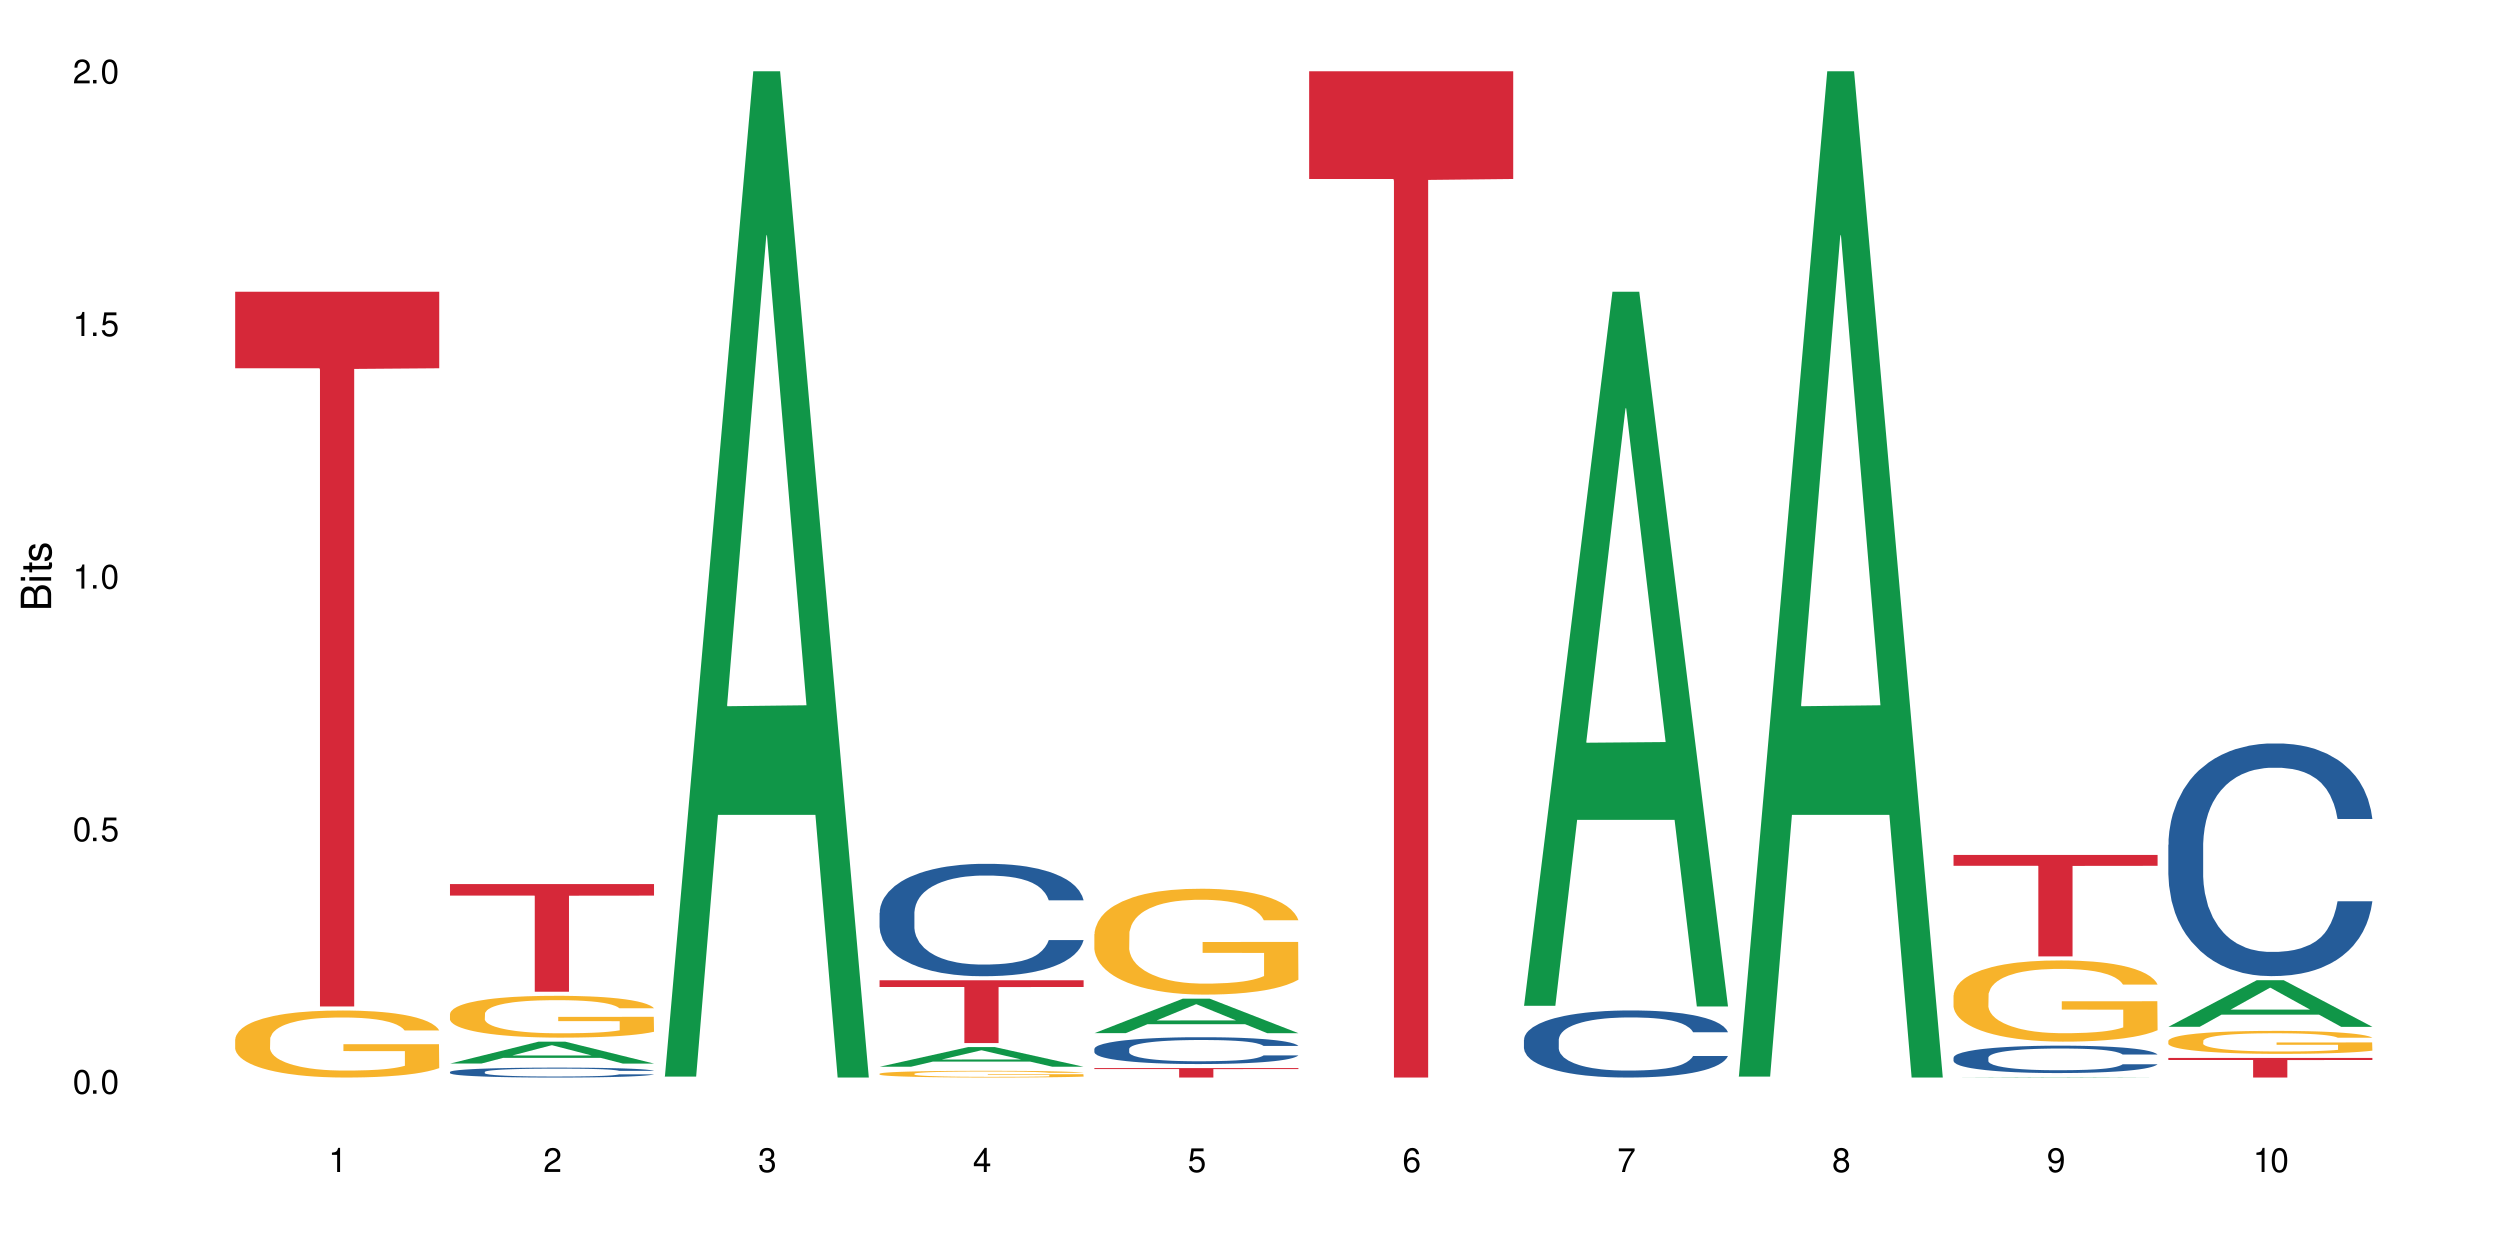 <?xml version="1.0" encoding="UTF-8"?>
<svg xmlns="http://www.w3.org/2000/svg" xmlns:xlink="http://www.w3.org/1999/xlink" width="720" height="360" viewBox="0 0 720 360">
<defs>
<g>
<g id="glyph-0-0">
</g>
<g id="glyph-0-1">
<path d="M 2.641 -6.938 C 2 -6.938 1.422 -6.656 1.078 -6.172 C 0.641 -5.562 0.406 -4.641 0.406 -3.359 C 0.406 -1.016 1.188 0.219 2.641 0.219 C 4.078 0.219 4.859 -1.016 4.859 -3.297 C 4.859 -4.641 4.656 -5.547 4.203 -6.172 C 3.844 -6.656 3.281 -6.938 2.641 -6.938 Z M 2.641 -6.188 C 3.547 -6.188 4 -5.25 4 -3.375 C 4 -1.406 3.562 -0.484 2.625 -0.484 C 1.734 -0.484 1.281 -1.438 1.281 -3.344 C 1.281 -5.25 1.734 -6.188 2.641 -6.188 Z M 2.641 -6.188 "/>
</g>
<g id="glyph-0-2">
<path d="M 1.828 -1 L 0.828 -1 L 0.828 0 L 1.828 0 Z M 1.828 -1 "/>
</g>
<g id="glyph-0-3">
<path d="M 4.562 -6.797 L 1.062 -6.797 L 0.547 -3.094 L 1.328 -3.094 C 1.719 -3.562 2.047 -3.734 2.578 -3.734 C 3.484 -3.734 4.062 -3.109 4.062 -2.094 C 4.062 -1.125 3.484 -0.531 2.578 -0.531 C 1.828 -0.531 1.375 -0.906 1.188 -1.672 L 0.328 -1.672 C 0.453 -1.109 0.547 -0.844 0.75 -0.594 C 1.125 -0.078 1.828 0.219 2.594 0.219 C 3.969 0.219 4.922 -0.781 4.922 -2.219 C 4.922 -3.562 4.031 -4.484 2.719 -4.484 C 2.25 -4.484 1.859 -4.359 1.469 -4.062 L 1.734 -5.969 L 4.562 -5.969 Z M 4.562 -6.797 "/>
</g>
<g id="glyph-0-4">
<path d="M 2.484 -4.938 L 2.484 0 L 3.328 0 L 3.328 -6.938 L 2.766 -6.938 C 2.469 -5.875 2.281 -5.734 0.984 -5.562 L 0.984 -4.938 Z M 2.484 -4.938 "/>
</g>
<g id="glyph-0-5">
<path d="M 4.859 -0.828 L 1.281 -0.828 C 1.359 -1.406 1.672 -1.781 2.5 -2.281 L 3.469 -2.828 C 4.406 -3.344 4.906 -4.062 4.906 -4.906 C 4.906 -5.484 4.672 -6.031 4.266 -6.406 C 3.859 -6.766 3.375 -6.938 2.719 -6.938 C 1.859 -6.938 1.219 -6.625 0.844 -6.031 C 0.609 -5.672 0.5 -5.234 0.484 -4.531 L 1.328 -4.531 C 1.359 -5.016 1.406 -5.281 1.531 -5.516 C 1.75 -5.938 2.188 -6.203 2.703 -6.203 C 3.469 -6.203 4.031 -5.641 4.031 -4.891 C 4.031 -4.344 3.719 -3.859 3.125 -3.516 L 2.234 -3 C 0.812 -2.172 0.406 -1.531 0.328 -0.016 L 4.859 -0.016 Z M 4.859 -0.828 "/>
</g>
<g id="glyph-0-6">
<path d="M 2.125 -3.188 L 2.578 -3.188 C 3.5 -3.188 3.984 -2.766 3.984 -1.922 C 3.984 -1.062 3.469 -0.531 2.594 -0.531 C 1.656 -0.531 1.203 -1 1.156 -2.016 L 0.312 -2.016 C 0.344 -1.453 0.438 -1.094 0.609 -0.781 C 0.953 -0.109 1.625 0.219 2.547 0.219 C 3.953 0.219 4.859 -0.625 4.859 -1.938 C 4.859 -2.828 4.516 -3.297 3.703 -3.594 C 4.344 -3.844 4.656 -4.328 4.656 -5.031 C 4.656 -6.219 3.875 -6.938 2.578 -6.938 C 1.203 -6.938 0.484 -6.172 0.453 -4.703 L 1.297 -4.703 C 1.312 -5.125 1.344 -5.359 1.453 -5.578 C 1.641 -5.969 2.062 -6.203 2.594 -6.203 C 3.344 -6.203 3.797 -5.75 3.797 -5 C 3.797 -4.516 3.609 -4.219 3.25 -4.047 C 3.016 -3.953 2.703 -3.922 2.125 -3.906 Z M 2.125 -3.188 "/>
</g>
<g id="glyph-0-7">
<path d="M 3.141 -1.672 L 3.141 0 L 3.984 0 L 3.984 -1.672 L 4.984 -1.672 L 4.984 -2.438 L 3.984 -2.438 L 3.984 -6.938 L 3.359 -6.938 L 0.266 -2.578 L 0.266 -1.672 Z M 3.141 -2.438 L 1 -2.438 L 3.141 -5.5 Z M 3.141 -2.438 "/>
</g>
<g id="glyph-0-8">
<path d="M 4.781 -5.125 C 4.609 -6.266 3.891 -6.938 2.844 -6.938 C 2.094 -6.938 1.422 -6.578 1.031 -5.953 C 0.594 -5.266 0.406 -4.422 0.406 -3.172 C 0.406 -2 0.578 -1.25 0.984 -0.641 C 1.359 -0.078 1.953 0.219 2.703 0.219 C 3.984 0.219 4.922 -0.75 4.922 -2.094 C 4.922 -3.375 4.062 -4.281 2.844 -4.281 C 2.172 -4.281 1.641 -4.031 1.281 -3.516 C 1.281 -5.234 1.828 -6.188 2.797 -6.188 C 3.391 -6.188 3.797 -5.797 3.938 -5.125 Z M 2.734 -3.531 C 3.547 -3.531 4.062 -2.953 4.062 -2.031 C 4.062 -1.156 3.484 -0.531 2.703 -0.531 C 1.922 -0.531 1.328 -1.188 1.328 -2.078 C 1.328 -2.938 1.906 -3.531 2.734 -3.531 Z M 2.734 -3.531 "/>
</g>
<g id="glyph-0-9">
<path d="M 4.984 -6.797 L 0.438 -6.797 L 0.438 -5.969 L 4.109 -5.969 C 2.5 -3.656 1.828 -2.234 1.328 0 L 2.219 0 C 2.594 -2.172 3.453 -4.047 4.984 -6.094 Z M 4.984 -6.797 "/>
</g>
<g id="glyph-0-10">
<path d="M 3.75 -3.656 C 4.469 -4.094 4.688 -4.438 4.688 -5.078 C 4.688 -6.172 3.844 -6.938 2.641 -6.938 C 1.438 -6.938 0.594 -6.172 0.594 -5.094 C 0.594 -4.438 0.812 -4.094 1.516 -3.656 C 0.734 -3.266 0.359 -2.703 0.359 -1.922 C 0.359 -0.656 1.281 0.219 2.641 0.219 C 3.984 0.219 4.922 -0.656 4.922 -1.922 C 4.922 -2.703 4.531 -3.266 3.75 -3.656 Z M 2.641 -6.188 C 3.359 -6.188 3.812 -5.75 3.812 -5.062 C 3.812 -4.406 3.344 -3.984 2.641 -3.984 C 1.922 -3.984 1.453 -4.406 1.453 -5.078 C 1.453 -5.75 1.922 -6.188 2.641 -6.188 Z M 2.641 -3.266 C 3.484 -3.266 4.062 -2.719 4.062 -1.906 C 4.062 -1.078 3.484 -0.531 2.625 -0.531 C 1.797 -0.531 1.219 -1.094 1.219 -1.906 C 1.219 -2.719 1.781 -3.266 2.641 -3.266 Z M 2.641 -3.266 "/>
</g>
<g id="glyph-0-11">
<path d="M 0.516 -1.578 C 0.672 -0.453 1.406 0.219 2.438 0.219 C 3.188 0.219 3.859 -0.141 4.266 -0.766 C 4.688 -1.453 4.891 -2.297 4.891 -3.547 C 4.891 -4.719 4.703 -5.453 4.312 -6.078 C 3.938 -6.641 3.344 -6.938 2.594 -6.938 C 1.297 -6.938 0.359 -5.969 0.359 -4.625 C 0.359 -3.344 1.234 -2.453 2.453 -2.453 C 3.094 -2.453 3.578 -2.672 4.016 -3.203 C 4 -1.484 3.469 -0.531 2.5 -0.531 C 1.906 -0.531 1.484 -0.906 1.359 -1.578 Z M 2.578 -6.203 C 3.375 -6.203 3.969 -5.531 3.969 -4.641 C 3.969 -3.797 3.391 -3.188 2.547 -3.188 C 1.734 -3.188 1.234 -3.766 1.234 -4.688 C 1.234 -5.562 1.797 -6.203 2.578 -6.203 Z M 2.578 -6.203 "/>
</g>
<g id="glyph-1-0">
</g>
<g id="glyph-1-1">
<path d="M 0 -0.953 L 0 -4.891 C 0 -5.719 -0.234 -6.344 -0.734 -6.797 C -1.188 -7.234 -1.812 -7.469 -2.5 -7.469 C -3.547 -7.469 -4.188 -7 -4.625 -5.875 C -4.984 -6.688 -5.625 -7.094 -6.531 -7.094 C -7.172 -7.094 -7.734 -6.859 -8.141 -6.391 C -8.562 -5.922 -8.75 -5.344 -8.75 -4.5 L -8.75 -0.953 Z M -4.984 -2.062 L -7.766 -2.062 L -7.766 -4.219 C -7.766 -4.844 -7.688 -5.203 -7.453 -5.5 C -7.219 -5.812 -6.859 -5.969 -6.375 -5.969 C -5.891 -5.969 -5.531 -5.812 -5.297 -5.5 C -5.062 -5.203 -4.984 -4.844 -4.984 -4.219 Z M -0.984 -2.062 L -4 -2.062 L -4 -4.781 C -4 -5.766 -3.438 -6.359 -2.484 -6.359 C -1.547 -6.359 -0.984 -5.766 -0.984 -4.781 Z M -0.984 -2.062 "/>
</g>
<g id="glyph-1-2">
<path d="M -6.281 -1.797 L -6.281 -0.797 L 0 -0.797 L 0 -1.797 Z M -8.75 -1.797 L -8.75 -0.797 L -7.484 -0.797 L -7.484 -1.797 Z M -8.75 -1.797 "/>
</g>
<g id="glyph-1-3">
<path d="M -6.281 -3.047 L -6.281 -2.016 L -8.016 -2.016 L -8.016 -1.016 L -6.281 -1.016 L -6.281 -0.172 L -5.469 -0.172 L -5.469 -1.016 L -0.719 -1.016 C -0.078 -1.016 0.281 -1.453 0.281 -2.234 C 0.281 -2.5 0.25 -2.719 0.188 -3.047 L -0.641 -3.047 C -0.609 -2.906 -0.594 -2.766 -0.594 -2.562 C -0.594 -2.141 -0.719 -2.016 -1.156 -2.016 L -5.469 -2.016 L -5.469 -3.047 Z M -6.281 -3.047 "/>
</g>
<g id="glyph-1-4">
<path d="M -4.531 -5.25 C -5.766 -5.25 -6.469 -4.422 -6.469 -2.969 C -6.469 -1.516 -5.719 -0.562 -4.547 -0.562 C -3.562 -0.562 -3.094 -1.062 -2.734 -2.562 L -2.516 -3.484 C -2.344 -4.188 -2.094 -4.469 -1.641 -4.469 C -1.047 -4.469 -0.641 -3.875 -0.641 -3 C -0.641 -2.453 -0.797 -2 -1.062 -1.75 C -1.25 -1.594 -1.422 -1.531 -1.875 -1.469 L -1.875 -0.406 C -0.422 -0.453 0.281 -1.266 0.281 -2.922 C 0.281 -4.5 -0.5 -5.516 -1.719 -5.516 C -2.656 -5.516 -3.172 -4.984 -3.469 -3.734 L -3.703 -2.766 C -3.891 -1.953 -4.156 -1.609 -4.594 -1.609 C -5.188 -1.609 -5.547 -2.125 -5.547 -2.938 C -5.547 -3.75 -5.203 -4.172 -4.531 -4.203 Z M -4.531 -5.25 "/>
</g>
</g>
</defs>
<rect x="-72" y="-36" width="864" height="432" fill="rgb(100%, 100%, 100%)" fill-opacity="1"/>
<path fill-rule="nonzero" fill="rgb(96.863%, 70.196%, 16.863%)" fill-opacity="1" d="M 67.73 299.293 L 67.801 299.277 L 67.801 298.922 L 68.09 298.129 L 68.805 297.035 L 69.738 296.137 L 70.742 295.434 L 71.387 295.062 L 72.461 294.531 L 73.395 294.145 L 75.758 293.352 L 78.77 292.609 L 80.418 292.293 L 82.281 291.992 L 84.93 291.66 L 86.148 291.535 L 89.875 291.254 L 94.105 291.078 L 98.762 291.023 L 100.914 291.043 L 103.852 291.113 L 107.863 291.305 L 110.16 291.484 L 111.949 291.66 L 113.812 291.887 L 116.105 292.242 L 118.258 292.664 L 119.977 293.086 L 121.695 293.617 L 123.129 294.18 L 124.348 294.797 L 125.422 295.539 L 126.07 296.156 L 126.5 296.773 L 116.535 296.773 L 115.965 296.156 L 115.32 295.68 L 114.242 295.098 L 113.168 294.676 L 112.094 294.34 L 110.086 293.879 L 108.367 293.598 L 106.215 293.352 L 104.137 293.191 L 101.773 293.086 L 100.34 293.051 L 96.543 293.051 L 93.102 293.176 L 91.094 293.316 L 89.66 293.457 L 87.656 293.723 L 86.438 293.934 L 85.719 294.074 L 83.57 294.621 L 82.137 295.113 L 81.348 295.449 L 80.344 295.98 L 79.629 296.453 L 78.84 297.16 L 78.41 297.688 L 77.836 298.887 L 77.766 302.062 L 77.98 302.734 L 78.41 303.457 L 78.984 304.09 L 79.844 304.762 L 80.703 305.273 L 82.207 305.961 L 83.496 306.418 L 84.5 306.719 L 86.438 307.195 L 87.227 307.352 L 89.09 307.668 L 91.023 307.918 L 93.387 308.129 L 95.18 308.234 L 98.047 308.32 L 101.703 308.32 L 106 308.215 L 108.727 308.074 L 110.59 307.934 L 111.809 307.812 L 113.312 307.617 L 114.387 307.441 L 115.391 307.246 L 116.609 306.945 L 116.609 302.734 L 98.906 302.715 L 98.906 300.738 L 126.426 300.723 L 126.5 307.617 L 124.992 308.094 L 123.129 308.551 L 121.34 308.902 L 119.477 309.203 L 116.824 309.539 L 114.672 309.75 L 111.375 309.996 L 108.367 310.156 L 105.215 310.262 L 102.418 310.316 L 99.121 310.332 L 96.184 310.297 L 93.031 310.191 L 90.52 310.051 L 88.227 309.875 L 85.934 309.645 L 83.066 309.273 L 81.203 308.977 L 79.27 308.605 L 77.336 308.164 L 75.613 307.688 L 74.469 307.316 L 73.32 306.895 L 72.102 306.363 L 70.957 305.766 L 70.098 305.219 L 69.309 304.602 L 68.734 304.02 L 68.16 303.227 L 67.875 302.59 L 67.73 302.043 Z M 67.73 299.293 "/>
<path fill-rule="nonzero" fill="rgb(83.922%, 15.686%, 22.353%)" fill-opacity="1" d="M 67.73 84.027 L 126.5 84.027 L 126.5 106.059 L 102.008 106.254 L 102.008 289.859 L 92.152 289.859 L 92.152 106.445 L 92.008 106.059 L 67.73 106.059 Z M 67.73 84.027 "/>
<path fill-rule="nonzero" fill="rgb(6.275%, 58.824%, 28.235%)" fill-opacity="1" d="M 129.594 306.305 L 129.656 306.301 L 155.082 300.004 L 162.805 300.004 L 188.359 306.312 L 179.383 306.312 L 172.977 304.664 L 144.91 304.664 L 138.633 306.305 L 129.594 306.305 L 147.613 303.984 L 170.402 303.977 L 159.039 301.035 L 158.914 301.031 L 158.789 301.047 L 147.547 303.977 L 147.613 303.984 Z M 129.594 306.305 "/>
<path fill-rule="nonzero" fill="rgb(14.51%, 36.078%, 60%)" fill-opacity="1" d="M 129.594 308.719 L 129.664 308.715 L 129.664 308.652 L 129.879 308.555 L 130.379 308.43 L 130.883 308.344 L 132.172 308.188 L 133.965 308.039 L 135.828 307.926 L 137.188 307.855 L 138.406 307.805 L 141.203 307.707 L 142.992 307.656 L 144.93 307.613 L 147.293 307.57 L 149.016 307.543 L 152.883 307.5 L 155.75 307.484 L 157.973 307.477 L 162.773 307.477 L 165.641 307.484 L 167.719 307.5 L 170.012 307.52 L 171.949 307.543 L 175.316 307.602 L 178.324 307.672 L 179.688 307.715 L 181.836 307.797 L 183.484 307.875 L 184.633 307.941 L 185.922 308.039 L 187.07 308.156 L 187.93 308.289 L 188.359 308.402 L 178.324 308.402 L 177.824 308.297 L 177.25 308.215 L 176.176 308.109 L 175.102 308.035 L 173.598 307.957 L 172.234 307.91 L 170.371 307.859 L 168.723 307.828 L 167.004 307.805 L 165.355 307.789 L 162.199 307.773 L 158.547 307.773 L 157.184 307.777 L 154.391 307.797 L 152.883 307.816 L 150.734 307.852 L 149.23 307.887 L 147.438 307.941 L 146.219 307.984 L 144.715 308.051 L 143.641 308.113 L 142.422 308.199 L 141.703 308.262 L 141.059 308.336 L 140.484 308.422 L 140.055 308.516 L 139.77 308.609 L 139.625 308.703 L 139.625 309.109 L 139.77 309.203 L 140.129 309.312 L 141.059 309.473 L 142.422 309.613 L 143.996 309.723 L 145.504 309.801 L 146.363 309.836 L 147.508 309.879 L 149.301 309.93 L 151.879 309.98 L 153.387 310.004 L 155.68 310.023 L 158.043 310.035 L 161.199 310.035 L 163.992 310.023 L 165.855 310.012 L 167.789 309.988 L 170.441 309.945 L 172.09 309.902 L 173.523 309.855 L 174.598 309.805 L 175.316 309.762 L 176.391 309.684 L 177.25 309.594 L 177.895 309.5 L 178.324 309.414 L 188.359 309.414 L 187.93 309.516 L 187.285 309.621 L 186.641 309.695 L 185.637 309.785 L 184.488 309.867 L 182.84 309.957 L 181.48 310.02 L 179.688 310.086 L 178.039 310.133 L 176.246 310.18 L 173.598 310.23 L 171.875 310.258 L 170.012 310.281 L 167.789 310.301 L 164.996 310.32 L 161.984 310.328 L 159.191 310.332 L 156.18 310.328 L 153.957 310.316 L 151.02 310.293 L 147.367 310.246 L 144.715 310.195 L 142.637 310.148 L 140.844 310.094 L 138.836 310.023 L 136.258 309.91 L 134.68 309.82 L 133.605 309.746 L 132.387 309.645 L 131.527 309.555 L 130.523 309.406 L 129.809 309.223 L 129.594 309.078 Z M 129.594 308.719 "/>
<path fill-rule="nonzero" fill="rgb(96.863%, 70.196%, 16.863%)" fill-opacity="1" d="M 129.594 291.953 L 129.664 291.941 L 129.664 291.723 L 129.949 291.227 L 130.668 290.543 L 131.598 289.984 L 132.602 289.543 L 133.246 289.312 L 134.32 288.98 L 135.254 288.738 L 137.617 288.246 L 140.629 287.781 L 142.277 287.582 L 144.141 287.398 L 146.793 287.188 L 148.012 287.109 L 151.738 286.934 L 155.965 286.824 L 160.625 286.793 L 162.773 286.801 L 165.711 286.848 L 169.727 286.969 L 172.02 287.078 L 173.812 287.188 L 175.676 287.332 L 177.969 287.551 L 180.117 287.816 L 181.836 288.078 L 183.559 288.41 L 184.992 288.762 L 186.211 289.148 L 187.285 289.609 L 187.93 289.992 L 188.359 290.379 L 178.398 290.379 L 177.824 289.992 L 177.18 289.695 L 176.105 289.332 L 175.031 289.07 L 173.953 288.859 L 171.949 288.574 L 170.227 288.398 L 168.078 288.246 L 166 288.145 L 163.633 288.078 L 162.199 288.059 L 158.402 288.059 L 154.961 288.133 L 152.957 288.223 L 151.523 288.309 L 149.516 288.477 L 148.297 288.605 L 147.582 288.695 L 145.43 289.035 L 143.996 289.344 L 143.207 289.555 L 142.207 289.883 L 141.488 290.18 L 140.699 290.621 L 140.27 290.953 L 139.695 291.699 L 139.625 293.68 L 139.84 294.098 L 140.27 294.551 L 140.844 294.945 L 141.703 295.363 L 142.562 295.684 L 144.07 296.113 L 145.359 296.398 L 146.363 296.586 L 148.297 296.883 L 149.086 296.98 L 150.949 297.18 L 152.883 297.336 L 155.25 297.465 L 157.039 297.531 L 159.906 297.586 L 163.562 297.586 L 167.863 297.52 L 170.586 297.434 L 172.449 297.344 L 173.668 297.27 L 175.172 297.148 L 176.246 297.035 L 177.25 296.918 L 178.469 296.73 L 178.469 294.098 L 160.766 294.086 L 160.766 292.855 L 188.289 292.844 L 188.359 297.148 L 186.855 297.445 L 184.992 297.73 L 183.199 297.949 L 181.336 298.137 L 178.684 298.348 L 176.535 298.48 L 173.238 298.633 L 170.227 298.73 L 167.074 298.797 L 164.277 298.832 L 160.984 298.844 L 158.043 298.82 L 154.891 298.754 L 152.383 298.664 L 150.09 298.555 L 147.797 298.414 L 144.93 298.18 L 143.066 297.996 L 141.129 297.762 L 139.195 297.488 L 137.477 297.191 L 136.328 296.961 L 135.184 296.695 L 133.965 296.367 L 132.816 295.992 L 131.957 295.652 L 131.168 295.266 L 130.594 294.902 L 130.023 294.406 L 129.734 294.012 L 129.594 293.668 Z M 129.594 291.953 "/>
<path fill-rule="nonzero" fill="rgb(83.922%, 15.686%, 22.353%)" fill-opacity="1" d="M 129.594 254.617 L 188.359 254.617 L 188.359 257.938 L 163.867 257.965 L 163.867 285.629 L 154.012 285.629 L 154.012 257.996 L 153.871 257.938 L 129.594 257.938 Z M 129.594 254.617 "/>
<path fill-rule="nonzero" fill="rgb(6.275%, 58.824%, 28.235%)" fill-opacity="1" d="M 191.453 310.059 L 191.516 309.789 L 216.945 20.527 L 224.668 20.527 L 250.219 310.332 L 241.242 310.332 L 234.84 234.684 L 206.773 234.684 L 200.492 310.059 L 191.453 310.059 L 209.473 203.391 L 232.266 203.117 L 220.898 67.875 L 220.773 67.602 L 220.648 68.418 L 209.41 203.117 L 209.473 203.391 Z M 191.453 310.059 "/>
<path fill-rule="nonzero" fill="rgb(6.275%, 58.824%, 28.235%)" fill-opacity="1" d="M 253.312 307.223 L 253.375 307.219 L 278.805 301.562 L 286.527 301.562 L 312.082 307.227 L 303.102 307.227 L 296.699 305.75 L 268.633 305.75 L 262.355 307.223 L 253.312 307.223 L 271.332 305.137 L 294.125 305.133 L 282.762 302.488 L 282.633 302.484 L 282.508 302.5 L 271.27 305.133 L 271.332 305.137 Z M 253.312 307.223 "/>
<path fill-rule="nonzero" fill="rgb(14.51%, 36.078%, 60%)" fill-opacity="1" d="M 253.312 262.875 L 253.387 262.848 L 253.387 262.137 L 253.602 261.012 L 254.102 259.594 L 254.605 258.617 L 255.895 256.871 L 257.684 255.184 L 259.547 253.883 L 260.91 253.113 L 262.129 252.523 L 264.922 251.43 L 266.715 250.867 L 268.652 250.363 L 271.016 249.859 L 272.734 249.566 L 276.605 249.094 L 279.473 248.887 L 281.695 248.797 L 286.496 248.797 L 289.363 248.914 L 291.441 249.062 L 293.734 249.301 L 295.668 249.566 L 299.039 250.215 L 302.047 251.043 L 303.41 251.52 L 305.559 252.434 L 307.207 253.32 L 308.355 254.09 L 309.645 255.184 L 310.793 256.516 L 311.652 258.023 L 312.082 259.297 L 302.047 259.297 L 301.547 258.113 L 300.973 257.195 L 299.898 255.984 L 298.824 255.125 L 297.316 254.27 L 295.957 253.707 L 294.094 253.145 L 292.445 252.789 L 290.723 252.523 L 289.074 252.348 L 285.922 252.168 L 282.266 252.168 L 280.906 252.227 L 278.109 252.465 L 276.605 252.672 L 274.457 253.086 L 272.949 253.469 L 271.16 254.062 L 269.941 254.562 L 268.434 255.332 L 267.359 256.012 L 266.141 256.988 L 265.426 257.73 L 264.781 258.559 L 264.207 259.535 L 263.777 260.57 L 263.492 261.664 L 263.348 262.727 L 263.348 267.312 L 263.492 268.379 L 263.848 269.621 L 264.781 271.426 L 266.141 272.992 L 267.719 274.234 L 269.223 275.121 L 270.082 275.535 L 271.23 276.008 L 273.023 276.602 L 275.602 277.191 L 277.105 277.43 L 279.402 277.664 L 281.766 277.785 L 284.918 277.785 L 287.715 277.664 L 289.578 277.516 L 291.512 277.281 L 294.164 276.777 L 295.812 276.305 L 297.246 275.742 L 298.32 275.18 L 299.039 274.707 L 300.113 273.789 L 300.973 272.785 L 301.617 271.75 L 302.047 270.742 L 312.082 270.742 L 311.652 271.926 L 311.008 273.082 L 310.363 273.938 L 309.359 274.973 L 308.211 275.891 L 306.562 276.926 L 305.203 277.605 L 303.41 278.344 L 301.762 278.906 L 299.969 279.41 L 297.316 280 L 295.598 280.297 L 293.734 280.562 L 291.512 280.801 L 288.719 281.008 L 285.707 281.125 L 282.914 281.156 L 279.902 281.098 L 277.68 280.977 L 274.742 280.711 L 271.086 280.18 L 268.434 279.617 L 266.355 279.055 L 264.566 278.465 L 262.559 277.664 L 259.98 276.363 L 258.402 275.359 L 257.328 274.531 L 256.109 273.375 L 255.25 272.34 L 254.246 270.684 L 253.527 268.586 L 253.312 266.957 Z M 253.312 262.875 "/>
<path fill-rule="nonzero" fill="rgb(96.863%, 70.196%, 16.863%)" fill-opacity="1" d="M 253.312 309.223 L 253.387 309.223 L 253.387 309.188 L 253.672 309.105 L 254.387 308.996 L 255.32 308.906 L 256.324 308.836 L 256.969 308.797 L 258.043 308.746 L 258.977 308.707 L 261.34 308.625 L 264.352 308.551 L 266 308.52 L 267.863 308.488 L 270.516 308.457 L 271.73 308.445 L 275.461 308.414 L 279.688 308.398 L 284.348 308.391 L 286.496 308.395 L 289.434 308.402 L 293.449 308.422 L 295.742 308.438 L 297.531 308.457 L 299.395 308.48 L 301.691 308.516 L 303.84 308.559 L 305.559 308.602 L 307.281 308.652 L 308.715 308.711 L 309.93 308.773 L 311.008 308.848 L 311.652 308.906 L 312.082 308.969 L 302.121 308.969 L 301.547 308.906 L 300.902 308.859 L 299.824 308.801 L 298.75 308.758 L 297.676 308.727 L 295.668 308.68 L 293.949 308.652 L 291.801 308.625 L 289.723 308.609 L 287.355 308.602 L 285.922 308.598 L 282.125 308.598 L 278.684 308.609 L 276.676 308.621 L 275.242 308.637 L 273.238 308.664 L 272.02 308.684 L 271.301 308.699 L 269.152 308.754 L 267.719 308.805 L 266.93 308.836 L 265.926 308.891 L 265.211 308.938 L 264.422 309.008 L 263.992 309.062 L 263.418 309.184 L 263.348 309.5 L 263.562 309.57 L 263.992 309.641 L 264.566 309.707 L 265.426 309.773 L 266.285 309.824 L 267.789 309.895 L 269.082 309.938 L 270.082 309.969 L 272.02 310.016 L 272.809 310.031 L 274.672 310.066 L 276.605 310.09 L 278.973 310.109 L 280.762 310.121 L 283.629 310.129 L 287.285 310.129 L 291.586 310.121 L 294.309 310.105 L 296.172 310.09 L 297.391 310.078 L 298.895 310.059 L 299.969 310.043 L 300.973 310.023 L 302.191 309.992 L 302.191 309.57 L 284.488 309.566 L 284.488 309.367 L 312.008 309.367 L 312.082 310.059 L 310.578 310.109 L 308.715 310.152 L 306.922 310.188 L 305.059 310.219 L 302.406 310.254 L 300.258 310.273 L 296.961 310.297 L 293.949 310.316 L 290.797 310.324 L 288 310.332 L 284.703 310.332 L 281.766 310.328 L 278.613 310.316 L 276.105 310.305 L 273.812 310.285 L 271.516 310.262 L 268.652 310.227 L 266.789 310.195 L 264.852 310.16 L 262.918 310.113 L 261.195 310.066 L 260.051 310.031 L 258.902 309.988 L 257.684 309.934 L 256.539 309.875 L 255.68 309.82 L 254.891 309.758 L 254.316 309.699 L 253.742 309.617 L 253.457 309.555 L 253.312 309.5 Z M 253.312 309.223 "/>
<path fill-rule="nonzero" fill="rgb(83.922%, 15.686%, 22.353%)" fill-opacity="1" d="M 253.312 282.32 L 312.082 282.32 L 312.082 284.254 L 287.59 284.273 L 287.59 300.398 L 277.734 300.398 L 277.734 284.289 L 277.594 284.254 L 253.312 284.254 Z M 253.312 282.32 "/>
<path fill-rule="nonzero" fill="rgb(6.275%, 58.824%, 28.235%)" fill-opacity="1" d="M 315.176 297.547 L 315.238 297.539 L 340.664 287.613 L 348.387 287.613 L 373.941 297.559 L 364.965 297.559 L 358.559 294.961 L 330.496 294.961 L 324.215 297.547 L 315.176 297.547 L 333.195 293.887 L 355.984 293.879 L 344.621 289.238 L 344.496 289.227 L 344.371 289.254 L 333.133 293.879 L 333.195 293.887 Z M 315.176 297.547 "/>
<path fill-rule="nonzero" fill="rgb(14.51%, 36.078%, 60%)" fill-opacity="1" d="M 315.176 302.082 L 315.246 302.074 L 315.246 301.906 L 315.461 301.637 L 315.961 301.297 L 316.465 301.066 L 317.754 300.648 L 319.547 300.246 L 321.41 299.934 L 322.77 299.75 L 323.988 299.609 L 326.785 299.348 L 328.578 299.215 L 330.512 299.094 L 332.875 298.977 L 334.598 298.906 L 338.465 298.793 L 341.332 298.742 L 343.555 298.723 L 348.355 298.723 L 351.223 298.75 L 353.301 298.785 L 355.594 298.84 L 357.531 298.906 L 360.898 299.059 L 363.91 299.258 L 365.27 299.371 L 367.422 299.59 L 369.07 299.801 L 370.215 299.984 L 371.504 300.246 L 372.652 300.562 L 373.512 300.922 L 373.941 301.227 L 363.91 301.227 L 363.406 300.945 L 362.832 300.727 L 361.758 300.438 L 360.684 300.23 L 359.18 300.027 L 357.816 299.895 L 355.953 299.758 L 354.305 299.676 L 352.586 299.609 L 350.938 299.566 L 347.785 299.527 L 344.129 299.527 L 342.766 299.539 L 339.973 299.598 L 338.465 299.645 L 336.316 299.746 L 334.812 299.836 L 333.02 299.977 L 331.801 300.098 L 330.297 300.281 L 329.223 300.445 L 328.004 300.676 L 327.285 300.852 L 326.641 301.051 L 326.066 301.285 L 325.637 301.531 L 325.352 301.793 L 325.207 302.047 L 325.207 303.141 L 325.352 303.395 L 325.711 303.691 L 326.641 304.121 L 328.004 304.496 L 329.578 304.793 L 331.086 305.004 L 331.945 305.102 L 333.09 305.215 L 334.883 305.355 L 337.465 305.5 L 338.969 305.555 L 341.262 305.609 L 343.625 305.641 L 346.781 305.641 L 349.574 305.609 L 351.438 305.574 L 353.375 305.52 L 356.023 305.398 L 357.672 305.285 L 359.105 305.152 L 360.184 305.02 L 360.898 304.906 L 361.973 304.688 L 362.832 304.445 L 363.48 304.199 L 363.91 303.961 L 373.941 303.961 L 373.512 304.242 L 372.867 304.516 L 372.223 304.723 L 371.219 304.969 L 370.07 305.188 L 368.422 305.434 L 367.062 305.598 L 365.27 305.773 L 363.621 305.906 L 361.832 306.027 L 359.18 306.168 L 357.457 306.238 L 355.594 306.305 L 353.375 306.359 L 350.578 306.41 L 347.57 306.438 L 344.773 306.445 L 341.762 306.43 L 339.543 306.402 L 336.602 306.34 L 332.949 306.211 L 330.297 306.078 L 328.219 305.941 L 326.426 305.801 L 324.418 305.609 L 321.84 305.301 L 320.262 305.062 L 319.188 304.863 L 317.969 304.586 L 317.109 304.34 L 316.105 303.945 L 315.391 303.445 L 315.176 303.055 Z M 315.176 302.082 "/>
<path fill-rule="nonzero" fill="rgb(96.863%, 70.196%, 16.863%)" fill-opacity="1" d="M 315.176 269.012 L 315.246 268.984 L 315.246 268.43 L 315.531 267.176 L 316.25 265.449 L 317.18 264.027 L 318.184 262.914 L 318.828 262.328 L 319.906 261.492 L 320.836 260.883 L 323.203 259.629 L 326.211 258.457 L 327.859 257.957 L 329.723 257.484 L 332.375 256.953 L 333.594 256.758 L 337.32 256.312 L 341.547 256.035 L 346.207 255.953 L 348.355 255.98 L 351.297 256.09 L 355.309 256.398 L 357.602 256.676 L 359.395 256.953 L 361.258 257.316 L 363.551 257.871 L 365.699 258.543 L 367.422 259.211 L 369.141 260.047 L 370.574 260.938 L 371.793 261.91 L 372.867 263.082 L 373.512 264.055 L 373.941 265.031 L 363.98 265.031 L 363.406 264.055 L 362.762 263.305 L 361.688 262.387 L 360.613 261.715 L 359.535 261.188 L 357.531 260.465 L 355.809 260.016 L 353.66 259.629 L 351.582 259.379 L 349.215 259.211 L 347.785 259.152 L 343.984 259.152 L 340.547 259.348 L 338.539 259.57 L 337.105 259.793 L 335.098 260.211 L 333.879 260.547 L 333.164 260.77 L 331.012 261.633 L 329.578 262.414 L 328.793 262.941 L 327.789 263.777 L 327.07 264.531 L 326.281 265.645 L 325.852 266.48 L 325.281 268.371 L 325.207 273.387 L 325.422 274.445 L 325.852 275.586 L 326.426 276.59 L 327.285 277.648 L 328.145 278.453 L 329.652 279.543 L 330.941 280.266 L 331.945 280.738 L 333.879 281.492 L 334.668 281.742 L 336.531 282.242 L 338.465 282.633 L 340.832 282.965 L 342.625 283.133 L 345.488 283.273 L 349.145 283.273 L 353.445 283.105 L 356.168 282.883 L 358.031 282.66 L 359.25 282.465 L 360.754 282.16 L 361.832 281.879 L 362.832 281.574 L 364.051 281.102 L 364.051 274.445 L 346.352 274.418 L 346.352 271.297 L 373.871 271.27 L 373.941 282.16 L 372.438 282.91 L 370.574 283.637 L 368.781 284.191 L 366.918 284.664 L 364.266 285.195 L 362.117 285.527 L 358.82 285.918 L 355.809 286.168 L 352.656 286.336 L 349.863 286.422 L 346.566 286.449 L 343.625 286.391 L 340.473 286.227 L 337.965 286.004 L 335.672 285.723 L 333.379 285.363 L 330.512 284.777 L 328.648 284.305 L 326.715 283.719 L 324.777 283.023 L 323.059 282.27 L 321.91 281.688 L 320.766 281.016 L 319.547 280.18 L 318.398 279.234 L 317.539 278.371 L 316.75 277.398 L 316.18 276.477 L 315.605 275.223 L 315.316 274.223 L 315.176 273.359 Z M 315.176 269.012 "/>
<path fill-rule="nonzero" fill="rgb(83.922%, 15.686%, 22.353%)" fill-opacity="1" d="M 315.176 307.609 L 373.941 307.609 L 373.941 307.898 L 349.449 307.902 L 349.449 310.332 L 339.594 310.332 L 339.594 307.906 L 339.453 307.898 L 315.176 307.898 Z M 315.176 307.609 "/>
<path fill-rule="nonzero" fill="rgb(83.922%, 15.686%, 22.353%)" fill-opacity="1" d="M 377.035 20.527 L 435.805 20.527 L 435.805 51.547 L 411.312 51.82 L 411.312 310.332 L 401.457 310.332 L 401.457 52.094 L 401.312 51.547 L 377.035 51.547 Z M 377.035 20.527 "/>
<path fill-rule="nonzero" fill="rgb(6.275%, 58.824%, 28.235%)" fill-opacity="1" d="M 438.895 289.668 L 438.957 289.473 L 464.387 84.027 L 472.109 84.027 L 497.664 289.859 L 488.688 289.859 L 482.281 236.129 L 454.215 236.129 L 447.938 289.668 L 438.895 289.668 L 456.914 213.906 L 479.707 213.711 L 468.344 117.656 L 468.219 117.461 L 468.09 118.043 L 456.852 213.711 L 456.914 213.906 Z M 438.895 289.668 "/>
<path fill-rule="nonzero" fill="rgb(14.51%, 36.078%, 60%)" fill-opacity="1" d="M 438.895 299.426 L 438.969 299.406 L 438.969 298.984 L 439.184 298.312 L 439.684 297.465 L 440.188 296.883 L 441.477 295.844 L 443.27 294.836 L 445.133 294.059 L 446.492 293.602 L 447.711 293.246 L 450.508 292.594 L 452.297 292.258 L 454.234 291.961 L 456.598 291.66 L 458.316 291.484 L 462.188 291.199 L 465.055 291.078 L 467.277 291.023 L 472.078 291.023 L 474.945 291.094 L 477.023 291.184 L 479.316 291.324 L 481.254 291.484 L 484.621 291.871 L 487.629 292.367 L 488.992 292.648 L 491.141 293.195 L 492.789 293.723 L 493.938 294.184 L 495.227 294.836 L 496.375 295.629 L 497.234 296.531 L 497.664 297.289 L 487.629 297.289 L 487.129 296.582 L 486.555 296.035 L 485.48 295.312 L 484.406 294.801 L 482.898 294.289 L 481.539 293.953 L 479.676 293.617 L 478.027 293.406 L 476.309 293.246 L 474.66 293.141 L 471.504 293.035 L 467.852 293.035 L 466.488 293.07 L 463.691 293.211 L 462.188 293.336 L 460.039 293.582 L 458.535 293.812 L 456.742 294.164 L 455.523 294.465 L 454.02 294.926 L 452.941 295.332 L 451.727 295.914 L 451.008 296.355 L 450.363 296.848 L 449.789 297.43 L 449.359 298.047 L 449.074 298.703 L 448.93 299.336 L 448.93 302.074 L 449.074 302.707 L 449.43 303.449 L 450.363 304.527 L 451.727 305.461 L 453.301 306.203 L 454.805 306.73 L 455.668 306.98 L 456.812 307.262 L 458.605 307.613 L 461.184 307.969 L 462.691 308.109 L 464.984 308.25 L 467.348 308.32 L 470.5 308.32 L 473.297 308.25 L 475.16 308.16 L 477.094 308.02 L 479.746 307.719 L 481.395 307.438 L 482.828 307.102 L 483.902 306.766 L 484.621 306.484 L 485.695 305.938 L 486.555 305.336 L 487.199 304.719 L 487.629 304.121 L 497.664 304.121 L 497.234 304.824 L 496.59 305.516 L 495.945 306.027 L 494.941 306.645 L 493.793 307.191 L 492.145 307.809 L 490.785 308.215 L 488.992 308.656 L 487.344 308.992 L 485.551 309.293 L 482.898 309.645 L 481.18 309.82 L 479.316 309.98 L 477.094 310.121 L 474.301 310.246 L 471.289 310.316 L 468.496 310.332 L 465.484 310.297 L 463.262 310.227 L 460.324 310.066 L 456.668 309.75 L 454.02 309.414 L 451.941 309.078 L 450.148 308.727 L 448.141 308.25 L 445.562 307.473 L 443.984 306.875 L 442.91 306.379 L 441.691 305.691 L 440.832 305.074 L 439.828 304.086 L 439.109 302.832 L 438.895 301.859 Z M 438.895 299.426 "/>
<path fill-rule="nonzero" fill="rgb(6.275%, 58.824%, 28.235%)" fill-opacity="1" d="M 500.758 310.059 L 500.82 309.789 L 526.25 20.527 L 533.973 20.527 L 559.523 310.332 L 550.547 310.332 L 544.141 234.684 L 516.078 234.684 L 509.797 310.059 L 500.758 310.059 L 518.777 203.391 L 541.566 203.117 L 530.203 67.875 L 530.078 67.602 L 529.953 68.418 L 518.715 203.117 L 518.777 203.391 Z M 500.758 310.059 "/>
<path fill-rule="nonzero" fill="rgb(6.275%, 58.824%, 28.235%)" fill-opacity="1" d="M 562.617 310.332 L 562.68 310.332 L 588.109 310.203 L 595.832 310.203 L 621.387 310.332 L 612.406 310.332 L 606.004 310.301 L 577.938 310.301 L 571.66 310.332 L 562.617 310.332 L 580.637 310.285 L 603.43 310.285 L 592.066 310.227 L 591.812 310.227 L 580.574 310.285 L 580.637 310.285 Z M 562.617 310.332 "/>
<path fill-rule="nonzero" fill="rgb(14.51%, 36.078%, 60%)" fill-opacity="1" d="M 562.617 304.586 L 562.691 304.578 L 562.691 304.406 L 562.906 304.133 L 563.406 303.785 L 563.906 303.551 L 565.199 303.125 L 566.988 302.715 L 568.852 302.395 L 570.215 302.207 L 571.434 302.066 L 574.227 301.797 L 576.02 301.66 L 577.953 301.539 L 580.32 301.418 L 582.039 301.344 L 585.91 301.23 L 588.777 301.18 L 591 301.156 L 595.801 301.156 L 598.668 301.188 L 600.746 301.223 L 603.039 301.281 L 604.973 301.344 L 608.344 301.504 L 611.352 301.703 L 612.715 301.82 L 614.863 302.043 L 616.512 302.258 L 617.66 302.445 L 618.949 302.715 L 620.098 303.039 L 620.957 303.406 L 621.387 303.715 L 611.352 303.715 L 610.852 303.426 L 610.277 303.203 L 609.203 302.906 L 608.129 302.699 L 606.621 302.488 L 605.262 302.352 L 603.398 302.215 L 601.75 302.129 L 600.027 302.066 L 598.379 302.023 L 595.227 301.977 L 591.57 301.977 L 590.211 301.992 L 587.414 302.051 L 585.91 302.102 L 583.762 302.203 L 582.254 302.297 L 580.465 302.441 L 579.246 302.562 L 577.738 302.75 L 576.664 302.914 L 575.445 303.152 L 574.73 303.332 L 574.086 303.535 L 573.512 303.773 L 573.082 304.023 L 572.793 304.293 L 572.652 304.551 L 572.652 305.668 L 572.793 305.926 L 573.152 306.23 L 574.086 306.668 L 575.445 307.051 L 577.023 307.355 L 578.527 307.57 L 579.387 307.672 L 580.535 307.785 L 582.328 307.93 L 584.906 308.074 L 586.41 308.133 L 588.707 308.191 L 591.07 308.219 L 594.223 308.219 L 597.02 308.191 L 598.883 308.152 L 600.816 308.098 L 603.469 307.973 L 605.117 307.859 L 606.551 307.723 L 607.625 307.586 L 608.344 307.469 L 609.418 307.246 L 610.277 307 L 610.922 306.75 L 611.352 306.504 L 621.387 306.504 L 620.957 306.793 L 620.312 307.074 L 619.664 307.281 L 618.664 307.535 L 617.516 307.758 L 615.867 308.008 L 614.504 308.176 L 612.715 308.355 L 611.066 308.492 L 609.273 308.613 L 606.621 308.758 L 604.902 308.832 L 603.039 308.895 L 600.816 308.953 L 598.023 309.004 L 595.012 309.031 L 592.219 309.039 L 589.207 309.027 L 586.984 308.996 L 584.047 308.934 L 580.391 308.801 L 577.738 308.664 L 575.66 308.527 L 573.871 308.383 L 571.863 308.191 L 569.281 307.871 L 567.707 307.629 L 566.633 307.426 L 565.414 307.145 L 564.555 306.895 L 563.551 306.488 L 562.832 305.977 L 562.617 305.582 Z M 562.617 304.586 "/>
<path fill-rule="nonzero" fill="rgb(96.863%, 70.196%, 16.863%)" fill-opacity="1" d="M 562.617 286.621 L 562.691 286.598 L 562.691 286.172 L 562.977 285.211 L 563.691 283.887 L 564.625 282.797 L 565.629 281.941 L 566.273 281.492 L 567.348 280.852 L 568.281 280.383 L 570.645 279.422 L 573.656 278.523 L 575.305 278.141 L 577.168 277.777 L 579.816 277.371 L 581.035 277.219 L 584.762 276.879 L 588.992 276.664 L 593.648 276.602 L 595.801 276.621 L 598.738 276.707 L 602.754 276.941 L 605.047 277.156 L 606.836 277.371 L 608.699 277.648 L 610.992 278.074 L 613.145 278.586 L 614.863 279.102 L 616.586 279.742 L 618.016 280.426 L 619.234 281.172 L 620.312 282.07 L 620.957 282.816 L 621.387 283.566 L 611.426 283.566 L 610.852 282.816 L 610.207 282.242 L 609.129 281.535 L 608.055 281.023 L 606.98 280.617 L 604.973 280.062 L 603.254 279.719 L 601.105 279.422 L 599.023 279.227 L 596.66 279.102 L 595.227 279.059 L 591.43 279.059 L 587.988 279.207 L 585.98 279.379 L 584.547 279.551 L 582.543 279.871 L 581.324 280.125 L 580.605 280.297 L 578.457 280.957 L 577.023 281.559 L 576.234 281.965 L 575.23 282.605 L 574.516 283.18 L 573.727 284.035 L 573.297 284.676 L 572.723 286.129 L 572.652 289.973 L 572.867 290.785 L 573.297 291.66 L 573.871 292.43 L 574.73 293.242 L 575.59 293.863 L 577.094 294.695 L 578.387 295.25 L 579.387 295.613 L 581.324 296.191 L 582.113 296.383 L 583.977 296.766 L 585.91 297.066 L 588.273 297.324 L 590.066 297.449 L 592.934 297.559 L 596.59 297.559 L 600.891 297.43 L 603.613 297.258 L 605.477 297.086 L 606.695 296.938 L 608.199 296.703 L 609.273 296.488 L 610.277 296.254 L 611.496 295.891 L 611.496 290.785 L 593.793 290.766 L 593.793 288.371 L 621.312 288.352 L 621.387 296.703 L 619.879 297.281 L 618.016 297.836 L 616.227 298.262 L 614.363 298.625 L 611.711 299.031 L 609.559 299.289 L 606.266 299.586 L 603.254 299.781 L 600.102 299.906 L 597.305 299.973 L 594.008 299.992 L 591.07 299.949 L 587.918 299.82 L 585.41 299.652 L 583.113 299.438 L 580.82 299.16 L 577.953 298.711 L 576.09 298.348 L 574.156 297.898 L 572.223 297.367 L 570.5 296.789 L 569.355 296.34 L 568.207 295.828 L 566.988 295.188 L 565.844 294.461 L 564.984 293.797 L 564.195 293.051 L 563.621 292.344 L 563.047 291.383 L 562.762 290.613 L 562.617 289.953 Z M 562.617 286.621 "/>
<path fill-rule="nonzero" fill="rgb(83.922%, 15.686%, 22.353%)" fill-opacity="1" d="M 562.617 246.23 L 621.387 246.23 L 621.387 249.355 L 596.895 249.383 L 596.895 275.438 L 587.039 275.438 L 587.039 249.41 L 586.895 249.355 L 562.617 249.355 Z M 562.617 246.23 "/>
<path fill-rule="nonzero" fill="rgb(6.275%, 58.824%, 28.235%)" fill-opacity="1" d="M 624.48 295.715 L 624.543 295.703 L 649.969 282.289 L 657.691 282.289 L 683.246 295.73 L 674.27 295.73 L 667.863 292.219 L 639.797 292.219 L 633.52 295.715 L 624.48 295.715 L 642.5 290.77 L 665.289 290.758 L 653.926 284.484 L 653.801 284.473 L 653.676 284.512 L 642.438 290.758 L 642.5 290.77 Z M 624.48 295.715 "/>
<path fill-rule="nonzero" fill="rgb(14.51%, 36.078%, 60%)" fill-opacity="1" d="M 624.48 243.285 L 624.551 243.223 L 624.551 241.754 L 624.766 239.426 L 625.266 236.488 L 625.77 234.469 L 627.059 230.855 L 628.852 227.363 L 630.715 224.672 L 632.074 223.078 L 633.293 221.855 L 636.09 219.59 L 637.879 218.426 L 639.816 217.383 L 642.18 216.344 L 643.902 215.73 L 647.77 214.75 L 650.637 214.324 L 652.859 214.141 L 657.66 214.141 L 660.527 214.383 L 662.605 214.691 L 664.898 215.18 L 666.836 215.73 L 670.203 217.078 L 673.215 218.793 L 674.574 219.773 L 676.727 221.672 L 678.375 223.508 L 679.52 225.098 L 680.809 227.363 L 681.957 230.121 L 682.816 233.242 L 683.246 235.875 L 673.215 235.875 L 672.711 233.426 L 672.137 231.527 L 671.062 229.02 L 669.988 227.242 L 668.484 225.465 L 667.121 224.305 L 665.258 223.141 L 663.609 222.406 L 661.891 221.855 L 660.242 221.488 L 657.086 221.121 L 653.434 221.121 L 652.07 221.242 L 649.277 221.73 L 647.77 222.16 L 645.621 223.016 L 644.117 223.812 L 642.324 225.039 L 641.105 226.078 L 639.602 227.672 L 638.527 229.078 L 637.309 231.102 L 636.59 232.629 L 635.945 234.344 L 635.371 236.367 L 634.941 238.508 L 634.656 240.773 L 634.512 242.98 L 634.512 252.469 L 634.656 254.672 L 635.016 257.246 L 635.945 260.98 L 637.309 264.227 L 638.883 266.797 L 640.391 268.633 L 641.25 269.492 L 642.395 270.473 L 644.188 271.695 L 646.766 272.922 L 648.273 273.41 L 650.566 273.898 L 652.93 274.145 L 656.086 274.145 L 658.879 273.898 L 660.742 273.594 L 662.68 273.105 L 665.328 272.062 L 666.977 271.082 L 668.41 269.922 L 669.488 268.758 L 670.203 267.777 L 671.277 265.879 L 672.137 263.797 L 672.781 261.652 L 673.215 259.57 L 683.246 259.57 L 682.816 262.02 L 682.172 264.41 L 681.527 266.184 L 680.523 268.328 L 679.375 270.227 L 677.727 272.371 L 676.367 273.777 L 674.574 275.309 L 672.926 276.473 L 671.133 277.512 L 668.484 278.738 L 666.762 279.348 L 664.898 279.902 L 662.68 280.391 L 659.883 280.82 L 656.871 281.062 L 654.078 281.125 L 651.066 281.004 L 648.848 280.758 L 645.906 280.207 L 642.254 279.105 L 639.602 277.941 L 637.523 276.777 L 635.73 275.555 L 633.723 273.898 L 631.145 271.207 L 629.566 269.125 L 628.492 267.41 L 627.273 265.023 L 626.414 262.879 L 625.41 259.449 L 624.695 255.102 L 624.48 251.734 Z M 624.48 243.285 "/>
<path fill-rule="nonzero" fill="rgb(96.863%, 70.196%, 16.863%)" fill-opacity="1" d="M 624.48 299.73 L 624.551 299.723 L 624.551 299.602 L 624.836 299.332 L 625.555 298.957 L 626.484 298.648 L 627.488 298.406 L 628.133 298.277 L 629.207 298.098 L 630.141 297.965 L 632.504 297.691 L 635.516 297.438 L 637.164 297.328 L 639.027 297.227 L 641.68 297.109 L 642.898 297.066 L 646.625 296.973 L 650.852 296.91 L 655.512 296.895 L 657.66 296.898 L 660.598 296.922 L 664.613 296.988 L 666.906 297.051 L 668.699 297.109 L 670.562 297.188 L 672.855 297.309 L 675.004 297.457 L 676.727 297.602 L 678.445 297.781 L 679.879 297.977 L 681.098 298.188 L 682.172 298.441 L 682.816 298.652 L 683.246 298.863 L 673.285 298.863 L 672.711 298.652 L 672.066 298.488 L 670.992 298.289 L 669.918 298.145 L 668.84 298.031 L 666.836 297.871 L 665.113 297.777 L 662.965 297.691 L 660.887 297.637 L 658.52 297.602 L 657.086 297.59 L 653.289 297.59 L 649.848 297.629 L 647.844 297.68 L 646.41 297.727 L 644.402 297.82 L 643.184 297.891 L 642.469 297.938 L 640.316 298.125 L 638.883 298.297 L 638.098 298.41 L 637.094 298.594 L 636.375 298.758 L 635.586 299 L 635.156 299.18 L 634.586 299.59 L 634.512 300.68 L 634.727 300.91 L 635.156 301.156 L 635.73 301.375 L 636.59 301.605 L 637.449 301.781 L 638.957 302.016 L 640.246 302.176 L 641.25 302.277 L 643.184 302.441 L 643.973 302.496 L 645.836 302.605 L 647.77 302.688 L 650.137 302.762 L 651.926 302.797 L 654.793 302.828 L 658.449 302.828 L 662.75 302.793 L 665.473 302.742 L 667.336 302.695 L 668.555 302.652 L 670.059 302.586 L 671.133 302.523 L 672.137 302.457 L 673.355 302.355 L 673.355 300.91 L 655.656 300.902 L 655.656 300.227 L 683.176 300.219 L 683.246 302.586 L 681.742 302.75 L 679.879 302.906 L 678.086 303.027 L 676.223 303.129 L 673.57 303.246 L 671.422 303.316 L 668.125 303.402 L 665.113 303.457 L 661.961 303.492 L 659.168 303.512 L 655.871 303.516 L 652.93 303.504 L 649.777 303.469 L 647.27 303.422 L 644.977 303.359 L 642.684 303.281 L 639.816 303.156 L 637.953 303.051 L 636.016 302.926 L 634.082 302.773 L 632.363 302.609 L 631.215 302.484 L 630.07 302.336 L 628.852 302.156 L 627.703 301.949 L 626.844 301.762 L 626.055 301.551 L 625.48 301.352 L 624.91 301.078 L 624.621 300.863 L 624.48 300.676 Z M 624.48 299.73 "/>
<path fill-rule="nonzero" fill="rgb(83.922%, 15.686%, 22.353%)" fill-opacity="1" d="M 624.48 304.68 L 683.246 304.68 L 683.246 305.285 L 658.754 305.293 L 658.754 310.332 L 648.898 310.332 L 648.898 305.297 L 648.758 305.285 L 624.48 305.285 Z M 624.48 304.68 "/>
<g fill="rgb(0%, 0%, 0%)" fill-opacity="1">
<use xlink:href="#glyph-0-1" x="20.965" y="314.993"/>
<use xlink:href="#glyph-0-2" x="25.965" y="314.993"/>
<use xlink:href="#glyph-0-1" x="28.965" y="314.993"/>
</g>
<g fill="rgb(0%, 0%, 0%)" fill-opacity="1">
<use xlink:href="#glyph-0-1" x="20.965" y="242.251"/>
<use xlink:href="#glyph-0-2" x="25.965" y="242.251"/>
<use xlink:href="#glyph-0-3" x="28.965" y="242.251"/>
</g>
<g fill="rgb(0%, 0%, 0%)" fill-opacity="1">
<use xlink:href="#glyph-0-4" x="20.965" y="169.509"/>
<use xlink:href="#glyph-0-2" x="25.965" y="169.509"/>
<use xlink:href="#glyph-0-1" x="28.965" y="169.509"/>
</g>
<g fill="rgb(0%, 0%, 0%)" fill-opacity="1">
<use xlink:href="#glyph-0-4" x="20.965" y="96.767"/>
<use xlink:href="#glyph-0-2" x="25.965" y="96.767"/>
<use xlink:href="#glyph-0-3" x="28.965" y="96.767"/>
</g>
<g fill="rgb(0%, 0%, 0%)" fill-opacity="1">
<use xlink:href="#glyph-0-5" x="20.965" y="24.024"/>
<use xlink:href="#glyph-0-2" x="25.965" y="24.024"/>
<use xlink:href="#glyph-0-1" x="28.965" y="24.024"/>
</g>
<g fill="rgb(0%, 0%, 0%)" fill-opacity="1">
<use xlink:href="#glyph-0-4" x="94.613" y="337.532"/>
</g>
<g fill="rgb(0%, 0%, 0%)" fill-opacity="1">
<use xlink:href="#glyph-0-5" x="156.477" y="337.532"/>
</g>
<g fill="rgb(0%, 0%, 0%)" fill-opacity="1">
<use xlink:href="#glyph-0-6" x="218.336" y="337.532"/>
</g>
<g fill="rgb(0%, 0%, 0%)" fill-opacity="1">
<use xlink:href="#glyph-0-7" x="280.199" y="337.532"/>
</g>
<g fill="rgb(0%, 0%, 0%)" fill-opacity="1">
<use xlink:href="#glyph-0-3" x="342.059" y="337.532"/>
</g>
<g fill="rgb(0%, 0%, 0%)" fill-opacity="1">
<use xlink:href="#glyph-0-8" x="403.918" y="337.532"/>
</g>
<g fill="rgb(0%, 0%, 0%)" fill-opacity="1">
<use xlink:href="#glyph-0-9" x="465.781" y="337.532"/>
</g>
<g fill="rgb(0%, 0%, 0%)" fill-opacity="1">
<use xlink:href="#glyph-0-10" x="527.641" y="337.532"/>
</g>
<g fill="rgb(0%, 0%, 0%)" fill-opacity="1">
<use xlink:href="#glyph-0-11" x="589.5" y="337.532"/>
</g>
<g fill="rgb(0%, 0%, 0%)" fill-opacity="1">
<use xlink:href="#glyph-0-4" x="648.863" y="337.532"/>
<use xlink:href="#glyph-0-1" x="653.863" y="337.532"/>
</g>
<g fill="rgb(0%, 0%, 0%)" fill-opacity="1">
<use xlink:href="#glyph-1-1" x="14.725" y="176.012"/>
<use xlink:href="#glyph-1-2" x="14.725" y="168.012"/>
<use xlink:href="#glyph-1-3" x="14.725" y="165.012"/>
<use xlink:href="#glyph-1-4" x="14.725" y="162.012"/>
</g>
</svg>
